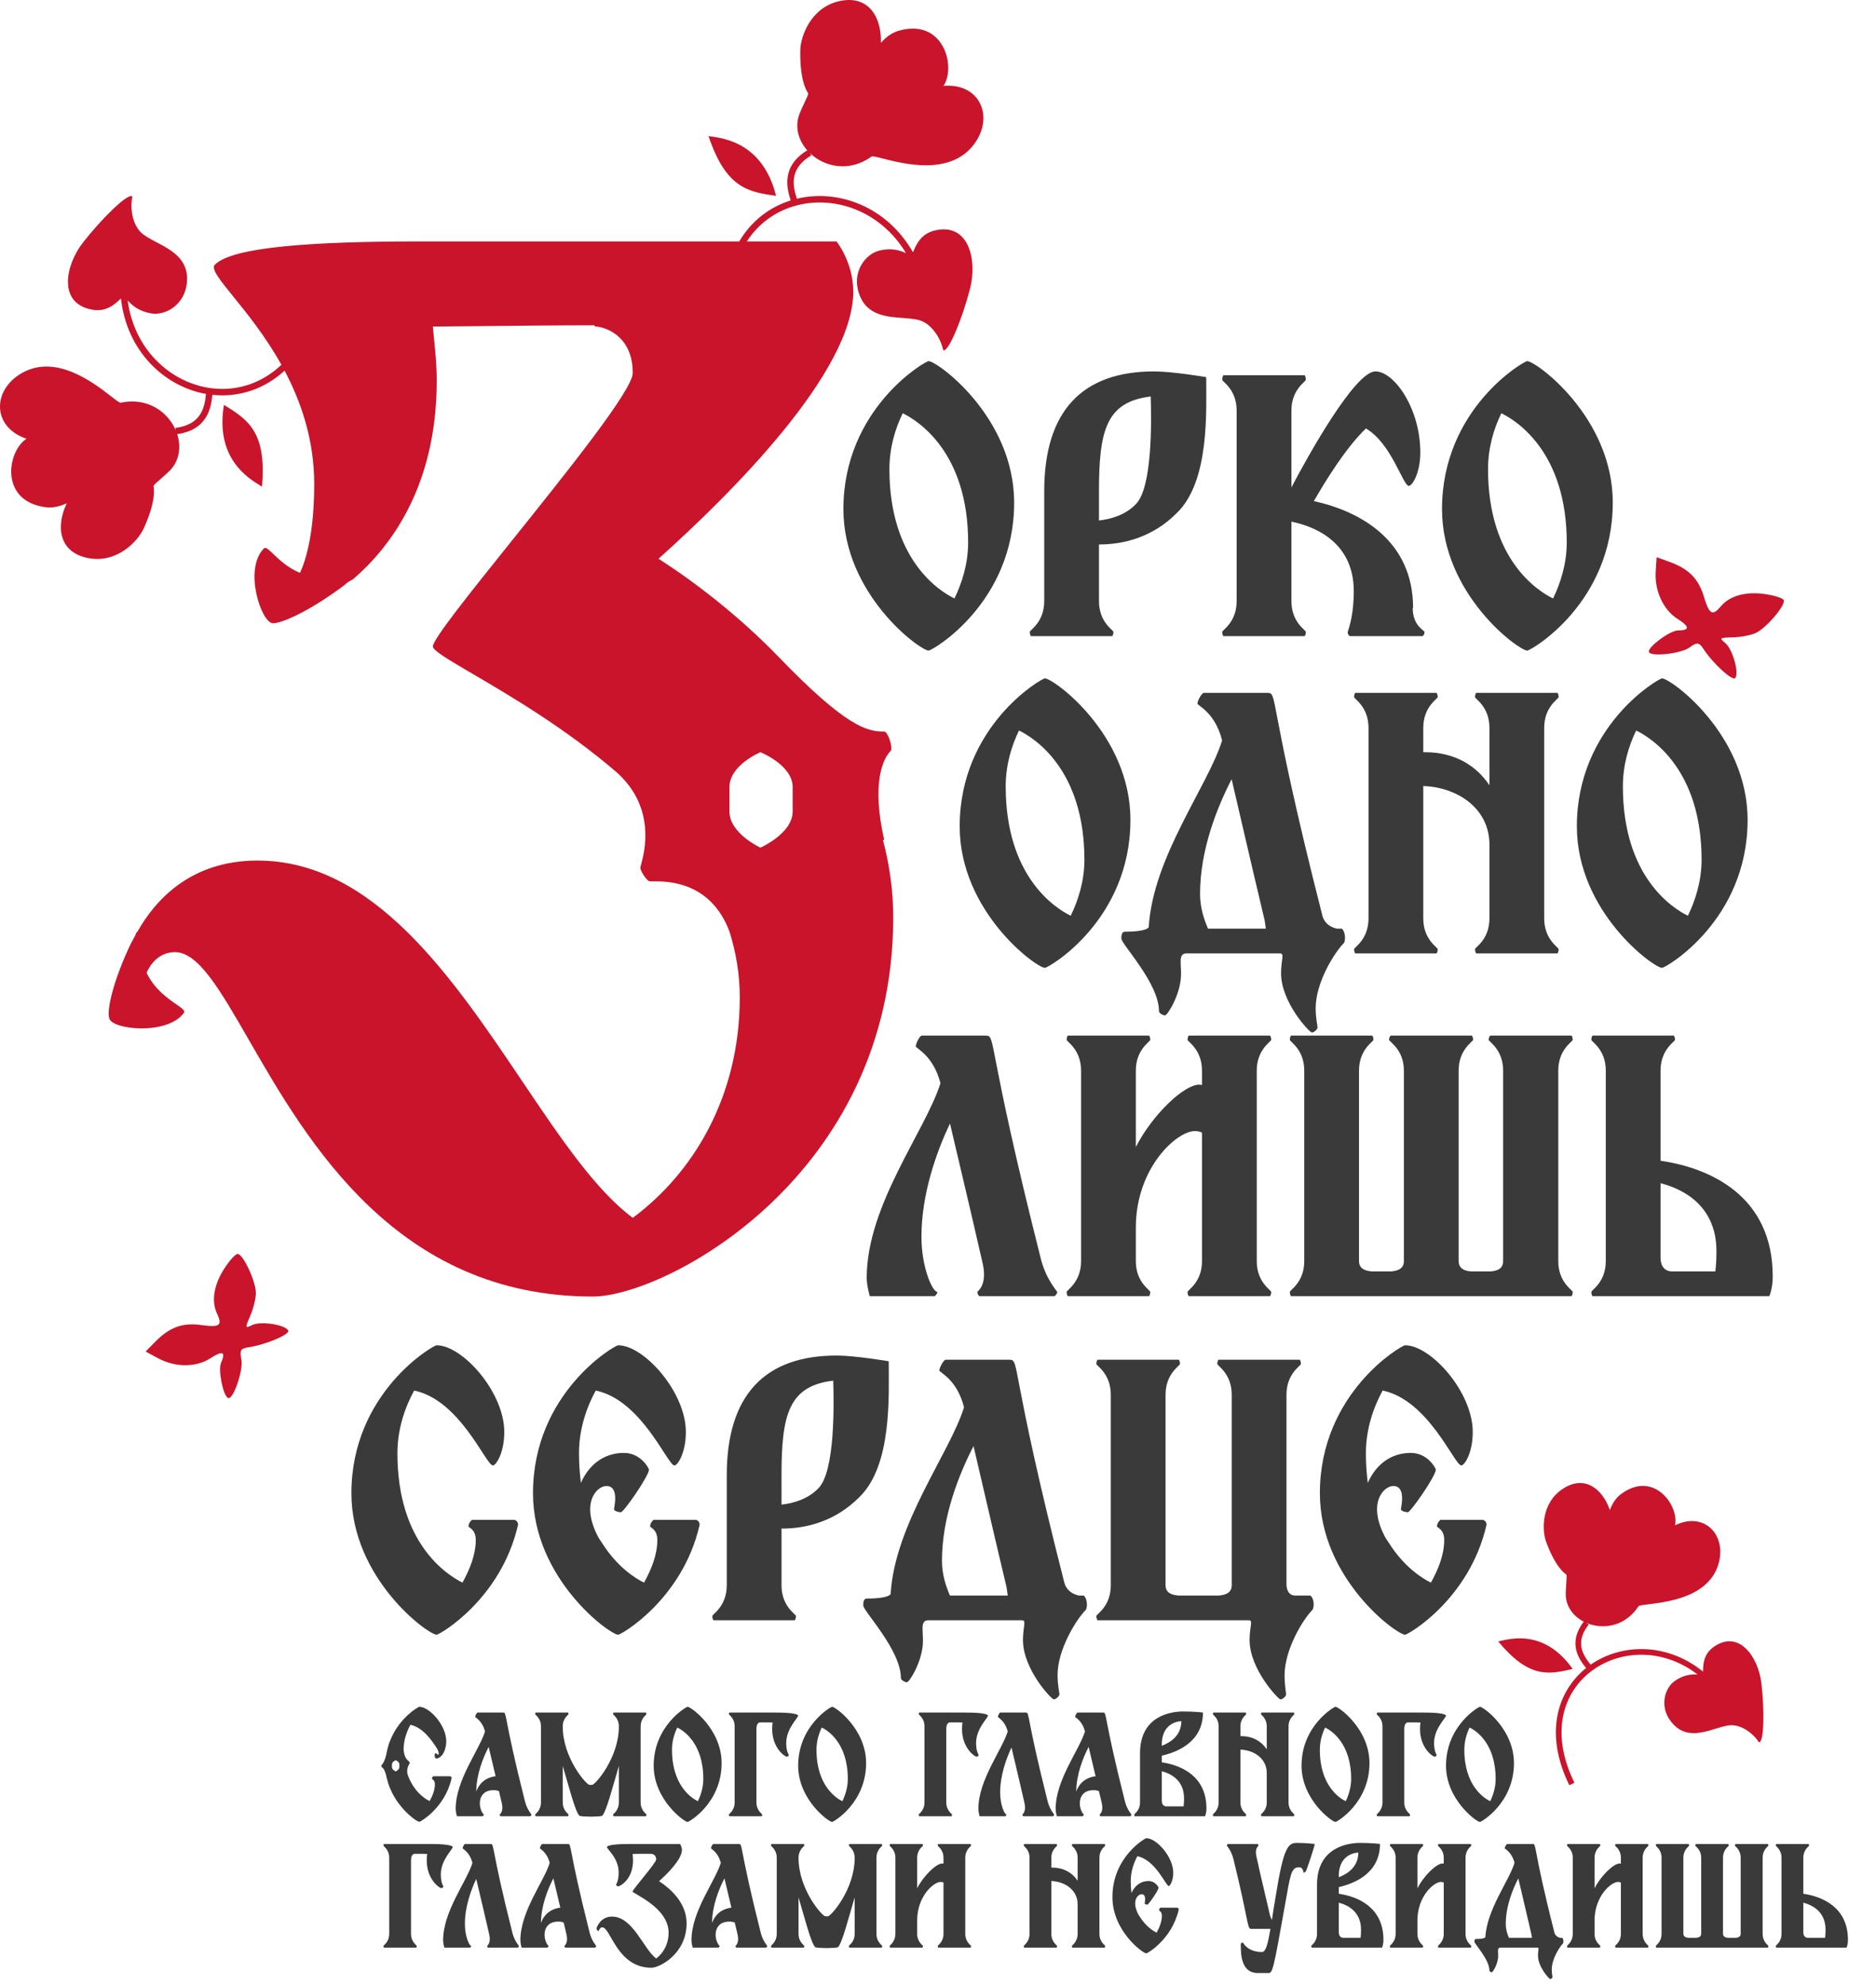 <?xml version="1.0" encoding="UTF-8"?> <svg xmlns="http://www.w3.org/2000/svg" width="257" height="272" viewBox="0 0 257 272" fill="none"><g clip-path="url(#clip0_2182_370)"><path fill-rule="evenodd" clip-rule="evenodd" d="M214.075 203.927C217.076 201.936 219.519 203.922 220.524 206.775C220.532 207.053 220.811 205.585 222.031 204.664C226.546 201.257 230.068 206.255 229.462 208.914C233.4 206.979 236.543 210.139 235.445 214.122C233.814 220.041 224.807 219.475 224.459 220.005C221.325 224.797 214.526 222.67 214.497 218.374C214.49 217.387 214.712 215.767 214.571 215.663C213.123 214.602 212.171 212.145 211.807 211.163C211.255 209.671 211.073 205.917 214.074 203.927L214.075 203.927Z" fill="#C9142B"></path><path fill-rule="evenodd" clip-rule="evenodd" d="M205.245 224.821C206.915 224.426 211.561 223.109 215.443 228.583C212.105 229.372 209.465 229.887 205.245 224.821Z" fill="#C9142B"></path><path fill-rule="evenodd" clip-rule="evenodd" d="M229.479 230.199C230.922 229.21 232.232 229.244 233.297 229.448C233.3 228.107 233.267 226.591 234.822 225.525C238.281 223.156 240.871 227.014 241.293 230.491C241.722 234.028 241.688 238.759 240.957 238.619C240.268 237.522 238.724 236.297 237.236 236.292C234.996 236.283 231.234 239.191 228.719 235.521C227.403 233.6 228.036 231.188 229.479 230.199Z" fill="#C9142B"></path><path d="M215.334 244.338C208.293 229.993 223.5 221.164 233.297 229.447" stroke="#C9142B" stroke-width="0.775" stroke-miterlimit="22.926"></path><path d="M217.848 228.519C216.596 227.083 215.16 225.027 217.336 222.259" stroke="#C9142B" stroke-width="0.775" stroke-miterlimit="22.926"></path></g><path d="M70.384 208.163C70.749 208.163 71.009 208.528 70.957 208.893C68.613 219.051 60.226 223.896 59.809 223.896C58.663 223.896 48.14 216.238 48.14 204.517C48.14 190.764 59.34 184.253 59.809 184.253C63.352 184.253 69.082 190.66 69.082 196.13C69.082 199.047 67.936 200.714 67.519 200.714C66.581 200.714 63.039 191.754 56.736 190.452C55.485 192.744 54.444 195.713 54.444 199.047C54.444 211.341 61.164 215.665 63.352 216.759C64.341 214.988 65.175 212.956 65.175 210.924C65.175 209.414 64.185 209.257 64.185 209.049C64.185 208.528 64.654 208.163 64.654 208.163H70.384ZM95.261 208.163C95.625 208.163 95.886 208.528 95.834 208.893C93.49 219.051 85.103 223.896 84.686 223.896C83.54 223.896 73.017 216.238 73.017 204.517C73.017 190.764 84.217 184.253 84.686 184.253C88.228 184.253 93.958 190.66 93.958 196.13C93.958 199.047 92.812 200.714 92.396 200.714C91.458 200.714 87.916 191.754 81.612 190.452C80.362 192.744 79.32 195.713 79.32 199.047C79.32 200.506 79.424 201.86 79.581 203.11C80.57 200.818 82.55 198.995 85.467 198.995C87.811 198.995 88.905 201.131 88.905 201.287C88.905 202.121 85.467 207.122 85.05 207.122C84.79 207.122 84.113 206.965 84.113 206.705C84.113 206.496 84.894 203.527 83.071 203.527C81.769 203.527 79.424 205.871 82.029 210.664C82.081 210.716 82.133 210.768 82.133 210.82C82.29 211.029 82.394 211.237 82.55 211.445C84.582 214.623 87.03 216.186 88.228 216.759C89.218 214.988 90.051 212.956 90.051 210.924C90.051 209.414 89.062 209.257 89.062 209.049C89.062 208.528 89.531 208.163 89.531 208.163H95.261ZM117.793 204.986C114.407 208.424 110.396 209.362 107.062 209.362V217.124C107.062 220.041 109.041 221.083 109.041 221.343C109.041 221.708 108.885 221.916 108.885 221.916H97.737C97.737 221.916 97.581 221.708 97.581 221.343C97.581 221.083 99.561 220.041 99.561 217.124V202.069C99.561 191.077 104.77 185.659 114.615 185.659C117.116 185.659 121.752 186.441 121.752 186.441C121.752 191.129 122.221 200.61 117.793 204.986ZM107.062 202.069V206.08C108.885 205.871 110.761 205.246 112.115 203.84C114.407 201.548 114.251 192.223 114.147 189.097C108.052 189.827 107.062 193.734 107.062 202.069ZM147.849 218.53H148.474C149.047 219.103 148.943 220.301 148.735 220.51C147.485 221.76 144.88 225.875 144.88 229.418C144.88 230.824 145.14 231.866 145.14 232.074C145.14 232.283 144.672 232.752 144.359 232.752C144.047 232.752 140.14 228.636 140.14 224.625C140.14 222.75 140.66 221.916 139.983 221.916H127.22C126.074 221.916 126.439 223.062 126.439 224.729C126.439 227.49 124.564 230.407 124.251 230.407C123.939 230.407 123.418 230.095 123.418 229.834C123.418 225.979 118.26 220.666 118.26 219.884C118.26 219.624 118.26 218.947 118.729 218.947C121.855 218.947 122.011 218.322 122.011 218.322C122.584 208.684 130.138 198.995 132.065 192.744C131.075 188.837 128.679 188.003 128.679 187.691C128.679 187.378 129.252 186.232 129.565 186.232H138.264C139.775 186.232 138.212 186.961 145.818 216.811C146.234 218.27 147.745 218.53 147.849 218.53ZM130.138 218.53H138.056C138.004 218.217 137.952 217.853 137.9 217.436C136.389 211.081 136.389 211.029 133.367 198.057C131.388 201.912 129.044 207.695 129.044 213.79C129.044 215.613 129.565 217.228 130.138 218.53ZM179.521 218.53C180.146 219.103 179.99 220.301 179.782 220.51C178.531 221.76 175.979 225.875 175.979 229.47C175.979 230.824 176.187 231.866 176.187 232.074C176.187 232.335 175.718 232.752 175.406 232.752C175.145 232.752 171.186 228.636 171.186 224.625C171.186 222.75 171.707 221.916 171.082 221.916H150.349C150.349 221.916 150.193 221.708 150.193 221.343C150.193 221.083 152.172 220.041 152.172 217.124V191.025C152.172 188.108 150.193 187.066 150.193 186.805C150.193 186.441 150.349 186.232 150.349 186.232H161.497C161.497 186.232 161.653 186.441 161.653 186.805C161.653 187.066 159.674 188.108 159.674 191.025V217.124C159.674 218.374 160.924 218.478 161.445 218.53H166.967C167.488 218.478 168.738 218.374 168.738 217.124V191.025C168.738 188.108 166.758 187.066 166.758 186.805C166.758 186.441 166.915 186.232 166.915 186.232H178.063C178.063 186.232 178.219 186.441 178.219 186.805C178.219 187.066 176.239 188.108 176.239 191.025V216.967C176.239 217.749 176.552 218.53 177.438 218.53H179.521ZM203.059 208.163C203.424 208.163 203.684 208.528 203.632 208.893C201.288 219.051 192.901 223.896 192.484 223.896C191.338 223.896 180.815 216.238 180.815 204.517C180.815 190.764 192.016 184.253 192.484 184.253C196.027 184.253 201.757 190.66 201.757 196.13C201.757 199.047 200.611 200.714 200.194 200.714C199.256 200.714 195.714 191.754 189.411 190.452C188.161 192.744 187.119 195.713 187.119 199.047C187.119 200.506 187.223 201.86 187.379 203.11C188.369 200.818 190.349 198.995 193.266 198.995C195.61 198.995 196.704 201.131 196.704 201.287C196.704 202.121 193.266 207.122 192.849 207.122C192.589 207.122 191.911 206.965 191.911 206.705C191.911 206.496 192.693 203.527 190.869 203.527C189.567 203.527 187.223 205.871 189.828 210.664C189.88 210.716 189.932 210.768 189.932 210.82C190.088 211.029 190.192 211.237 190.349 211.445C192.38 214.623 194.829 216.186 196.027 216.759C197.016 214.988 197.85 212.956 197.85 210.924C197.85 209.414 196.86 209.257 196.86 209.049C196.86 208.528 197.329 208.163 197.329 208.163H203.059Z" fill="#3A3A3A"></path><path d="M143.14 92.916C144.338 92.916 154.861 100.574 154.861 112.295C154.861 126.048 143.66 132.559 143.14 132.559C141.993 132.559 131.471 124.902 131.471 113.181C131.471 99.428 142.671 92.916 143.14 92.916ZM146.682 125.423C147.724 123.287 148.557 120.63 148.557 117.765C148.557 105.419 141.733 101.095 139.597 100.053C138.555 102.189 137.774 104.794 137.774 107.711C137.774 120.057 144.546 124.381 146.682 125.423ZM183.207 127.194H183.832C184.405 127.767 184.301 128.965 184.093 129.173C182.842 130.424 180.238 134.539 180.238 138.081C180.238 139.488 180.498 140.53 180.498 140.738C180.498 140.946 180.029 141.415 179.717 141.415C179.404 141.415 175.497 137.3 175.497 133.289C175.497 131.413 176.018 130.58 175.341 130.58H162.578C161.432 130.58 161.797 131.726 161.797 133.393C161.797 136.154 159.921 139.071 159.609 139.071C159.296 139.071 158.775 138.759 158.775 138.498C158.775 134.643 153.618 129.33 153.618 128.548C153.618 128.288 153.618 127.611 154.087 127.611C157.212 127.611 157.369 126.985 157.369 126.985C157.942 117.348 165.495 107.659 167.423 101.408C166.433 97.501 164.037 96.667 164.037 96.355C164.037 96.042 164.61 94.896 164.922 94.896H173.622C175.133 94.896 173.57 95.625 181.175 125.475C181.592 126.933 183.103 127.194 183.207 127.194ZM165.495 127.194H173.413C173.361 126.881 173.309 126.517 173.257 126.1C171.746 119.745 171.746 119.692 168.725 106.721C166.746 110.576 164.401 116.358 164.401 122.453C164.401 124.277 164.922 125.892 165.495 127.194ZM211.545 125.787C211.545 128.705 213.524 129.746 213.524 130.007C213.524 130.372 213.368 130.58 213.368 130.58H202.22C202.22 130.58 202.064 130.372 202.064 130.007C202.064 129.746 204.044 128.705 204.044 125.787V115.681C204.044 110.732 199.668 107.815 194.979 107.659V125.787C194.979 128.705 196.959 129.746 196.959 130.007C196.959 130.372 196.803 130.58 196.803 130.58H185.655C185.655 130.58 185.498 130.372 185.498 130.007C185.498 129.746 187.478 128.705 187.478 125.787V99.689C187.478 96.771 185.498 95.73 185.498 95.469C185.498 95.104 185.655 94.896 185.655 94.896H196.803C196.803 94.896 196.959 95.104 196.959 95.469C196.959 95.73 194.979 96.771 194.979 99.689V103.023C195.083 103.023 195.136 103.023 195.188 103.023C199.355 103.023 202.272 104.898 204.044 107.555V99.689C204.044 96.771 202.064 95.73 202.064 95.469C202.064 95.104 202.22 94.896 202.22 94.896H213.368C213.368 94.896 213.524 95.104 213.524 95.469C213.524 95.73 211.545 96.771 211.545 99.689V125.787ZM227.689 92.916C228.888 92.916 239.41 100.574 239.41 112.295C239.41 126.048 228.21 132.559 227.689 132.559C226.543 132.559 216.021 124.902 216.021 113.181C216.021 99.428 227.221 92.916 227.689 92.916ZM231.232 125.423C232.274 123.287 233.107 120.63 233.107 117.765C233.107 105.419 226.283 101.095 224.147 100.053C223.105 102.189 222.324 104.794 222.324 107.711C222.324 120.057 229.096 124.381 231.232 125.423Z" fill="#3A3A3A"></path><path d="M127.21 49.463C128.408 49.463 138.931 57.12 138.931 68.841C138.931 82.594 127.731 89.106 127.21 89.106C126.064 89.106 115.541 81.448 115.541 69.727C115.541 55.974 126.741 49.463 127.21 49.463ZM130.753 81.969C131.795 79.833 132.628 77.176 132.628 74.311C132.628 61.965 125.804 57.641 123.668 56.599C122.626 58.735 121.845 61.34 121.845 64.257C121.845 76.603 128.617 80.927 130.753 81.969ZM161.284 70.196C157.898 73.634 153.887 74.572 150.553 74.572V82.334C150.553 85.251 152.533 86.293 152.533 86.553C152.533 86.918 152.376 87.126 152.376 87.126H141.228C141.228 87.126 141.072 86.918 141.072 86.553C141.072 86.293 143.052 85.251 143.052 82.334V67.279C143.052 56.287 148.261 50.869 158.107 50.869C160.607 50.869 165.243 51.651 165.243 51.651C165.243 56.339 165.712 65.82 161.284 70.196ZM150.553 67.279V71.29C152.376 71.082 154.252 70.456 155.606 69.05C157.898 66.758 157.742 57.433 157.638 54.307C151.543 55.037 150.553 58.944 150.553 67.279ZM193.585 83.271H193.532C193.532 85.72 195.147 86.345 195.147 86.553C195.147 86.97 194.887 87.126 194.887 87.126H184.937C184.937 87.126 184.624 87.022 184.624 86.553C184.937 85.668 185.458 83.844 185.458 80.979C185.458 73.999 179.728 72.019 176.915 71.446V82.334C176.915 85.251 178.894 86.293 178.894 86.553C178.894 86.918 178.738 87.126 178.738 87.126H167.59C167.59 87.126 167.434 86.918 167.434 86.553C167.434 86.293 169.413 85.251 169.413 82.334V56.235C169.413 53.318 167.434 52.276 167.434 52.015C167.434 51.651 167.59 51.39 167.59 51.39H178.738C178.738 51.39 178.894 51.651 178.894 52.015C178.894 52.276 176.915 53.318 176.915 56.235V66.758C179.155 62.486 185.614 50.869 188.427 50.869C190.98 50.869 194.574 55.922 194.574 61.965C194.574 64.882 193.428 66.549 193.011 66.549C192.178 66.549 190.667 60.767 187.125 58.683C184.312 61.392 181.551 65.924 179.988 68.633C186.448 70.04 193.585 74.103 193.585 83.271ZM209.217 49.463C210.415 49.463 220.938 57.12 220.938 68.841C220.938 82.594 209.738 89.106 209.217 89.106C208.071 89.106 197.548 81.448 197.548 69.727C197.548 55.974 208.748 49.463 209.217 49.463ZM212.759 81.969C213.801 79.833 214.634 77.176 214.634 74.311C214.634 61.965 207.81 57.641 205.674 56.599C204.632 58.735 203.851 61.34 203.851 64.257C203.851 76.603 210.623 80.927 212.759 81.969Z" fill="#3A3A3A"></path><path d="M142.592 172.419C143.321 175.284 144.832 176.847 144.832 176.951C144.832 177.264 144.467 177.524 144.467 177.524H134.153C134.153 177.524 133.892 177.316 133.892 176.951C133.892 176.847 135.299 176.066 134.621 173.044C133.163 166.741 133.163 166.637 130.141 153.874C128.318 157.729 126.234 163.459 126.234 169.398C126.234 173.617 127.745 176.951 128.422 176.951C128.422 177.212 128.058 177.524 128.058 177.524H119.15C119.15 177.524 118.733 176.066 118.733 175.024C118.733 165.022 126.807 154.864 128.839 148.352C127.797 144.445 125.453 143.612 125.453 143.299C125.453 142.987 125.974 141.84 126.287 141.84H135.038C136.497 141.84 135.038 142.518 142.592 172.419ZM172.167 172.732C172.167 175.649 174.147 176.691 174.147 176.951C174.147 177.316 173.991 177.524 173.991 177.524H162.843C162.843 177.524 162.686 177.316 162.686 176.951C162.686 176.691 164.666 175.649 164.666 172.732V155.124C164.353 154.968 164.041 154.916 163.676 154.916C161.228 154.916 155.602 159.917 155.602 168.148V172.732C155.602 175.649 157.581 176.691 157.581 176.951C157.581 177.316 157.425 177.524 157.425 177.524H146.277C146.277 177.524 146.121 177.316 146.121 176.951C146.121 176.691 148.1 175.649 148.1 172.732V146.633C148.1 143.716 146.121 142.674 146.121 142.413C146.121 142.049 146.277 141.84 146.277 141.84H157.425C157.425 141.84 157.581 142.049 157.581 142.413C157.581 142.674 155.602 143.716 155.602 146.633V157.104C157.894 152.624 162.217 148.561 164.249 148.561C164.405 148.561 164.51 148.561 164.666 148.613V146.633C164.666 143.716 162.686 142.674 162.686 142.413C162.686 142.049 162.843 141.84 162.843 141.84H173.991C173.991 141.84 174.147 142.049 174.147 142.413C174.147 142.674 172.167 143.716 172.167 146.633V172.732ZM213.473 172.732C213.473 175.649 215.452 176.691 215.452 176.951C215.452 177.316 215.296 177.524 215.296 177.524H176.851C176.851 177.524 176.695 177.316 176.695 176.951C176.695 176.691 178.674 175.649 178.674 172.732V146.633C178.674 143.716 176.695 142.674 176.695 142.413C176.695 142.049 176.851 141.84 176.851 141.84H187.999C187.999 141.84 188.155 142.049 188.155 142.413C188.155 142.674 186.176 143.716 186.176 146.633V172.732C186.176 173.982 187.426 174.086 187.947 174.138H190.552C191.073 174.086 192.323 173.982 192.323 172.732V146.633C192.323 143.716 190.291 142.674 190.291 142.413C190.291 142.049 190.5 141.84 190.5 141.84H201.648C201.648 141.84 201.804 142.049 201.804 142.413C201.804 142.674 199.824 143.716 199.824 146.633V172.732C199.824 174.19 201.543 174.138 201.804 174.138H204.2C204.721 174.086 205.919 173.982 205.919 172.732V146.633C205.919 143.716 203.94 142.674 203.94 142.413C203.94 142.049 204.148 141.84 204.148 141.84H215.296C215.296 141.84 215.452 142.049 215.452 142.413C215.452 142.674 213.473 143.716 213.473 146.633V172.732ZM227.484 158.979C234.309 159.969 242.852 163.824 242.852 174.816C242.852 176.535 242.383 177.524 242.383 177.524H218.16C218.16 177.524 218.003 177.316 218.003 176.951C218.003 176.691 219.983 175.649 219.983 172.732V146.633C219.983 143.716 218.003 142.674 218.003 142.413C218.003 142.049 218.16 141.84 218.16 141.84H229.308C229.308 141.84 229.464 142.049 229.464 142.413C229.464 142.674 227.484 143.716 227.484 146.633V158.979ZM234.986 174.138C235.09 173.357 235.142 172.419 235.142 171.377C235.142 165.074 230.506 162.834 227.484 162.053V172.211C227.484 174.138 228.839 174.138 229.099 174.138H234.986Z" fill="#3A3A3A"></path><path fill-rule="evenodd" clip-rule="evenodd" d="M115.014 0.149C119.012 -0.724 120.782 2.384 120.671 5.819C120.642 5.901 120.689 5.851 120.807 5.726C121.119 5.398 121.925 4.547 123.136 4.204C129.32 2.455 130.992 9.197 129.256 11.763C134.223 11.335 136.25 15.974 133.449 19.74C130.227 24.072 123.925 22.471 120.968 21.721C120.105 21.501 119.526 21.354 119.394 21.449C116.351 23.625 112.968 22.88 110.971 20.987L111.146 21.282C109.523 22.241 108.922 23.334 108.774 24.385C108.639 25.337 108.866 26.31 109.17 27.217C114.843 25.855 121.488 28.284 125.075 34.556C125.589 33.286 126.267 31.988 128.096 31.559C132.733 30.474 133.888 35.625 132.904 39.48C131.903 43.403 129.919 48.399 129.203 47.951C128.925 46.505 127.794 44.572 126.22 43.954C125.549 43.69 124.652 43.624 123.685 43.553C121.239 43.373 118.345 43.159 117.519 39.632C116.916 37.057 118.578 34.763 120.513 34.31C122.021 33.957 123.187 34.227 124.123 34.674C120.653 28.916 114.436 26.78 109.205 28.116C106.5 28.807 104.055 30.427 102.378 32.964C102.356 32.998 102.333 33.032 102.311 33.066H114.595C114.595 33.066 116.892 35.892 116.892 39.956C116.892 50.909 100.285 67.515 90.215 76.525C95.162 79.705 101.168 84.299 106.645 89.952C116.008 99.668 118.835 100.198 121.131 100.198C121.661 100.198 122.368 102.495 122.015 102.848C120.955 103.908 119.365 107.265 121.131 115.038H120.955C121.838 118.395 122.368 121.928 122.368 125.638C122.368 161.148 91.098 177.578 81.205 177.578C54.331 177.578 42.134 156.394 34.087 142.419C30.126 135.541 27.171 130.408 23.966 130.408C21.846 130.408 20.609 131.998 20.079 133.235C21.145 135.473 22.983 136.747 24.157 137.56C24.928 138.095 25.413 138.431 25.202 138.711C22.906 141.891 15.133 141.008 14.956 139.418C14.602 138.181 15.662 133.941 17.959 129.171C18.013 129.064 18.082 128.941 18.158 128.807C18.334 128.497 18.543 128.128 18.666 127.758L18.842 127.581C21.139 123.518 25.909 117.865 35.272 117.865C51.191 117.865 61.987 133.9 71.558 148.117C76.752 155.831 81.586 163.01 86.682 166.801C94.808 160.794 101.345 150.371 101.345 136.591C101.345 133.411 100.815 130.408 99.932 127.581C97.32 120.669 91.37 120.702 89.513 120.712C89.234 120.714 89.048 120.715 88.978 120.691C88.625 120.691 87.565 119.101 87.742 118.748C87.757 118.674 87.788 118.558 87.829 118.406C88.276 116.746 89.902 110.706 84.562 105.852C77.54 99.787 69.814 95.261 64.778 92.311C61.451 90.362 59.299 89.101 59.299 88.538C59.299 87.553 64.342 81.263 70.1 74.083C77.759 64.532 86.682 53.405 86.682 51.086C86.682 45.785 82.618 44.725 81.558 44.725L81.382 44.549C77.081 44.549 69.645 44.625 64.558 44.678C61.913 44.705 59.903 44.725 59.299 44.725C59.346 45.289 59.405 45.878 59.467 46.492C59.638 48.186 59.829 50.071 59.829 52.145C59.829 66.809 53.292 75.112 48.346 79.352C47.992 79.528 47.639 79.705 47.285 80.058C42.869 83.415 38.806 85.359 37.392 85.359C35.802 85.359 33.329 77.939 36.156 75.112C36.391 74.877 36.799 75.267 37.444 75.882C38.252 76.654 39.431 77.78 41.102 78.469C41.986 76.525 43.045 72.815 43.045 66.279C43.045 60.266 41.265 55.072 38.986 50.766C38.42 51.283 37.83 51.739 37.221 52.135C34.688 53.779 31.843 54.371 29.092 54.075C29.003 55.064 28.801 56.192 28.201 57.167C27.501 58.306 26.295 59.181 24.272 59.46C24.835 61.2 24.59 63.096 23.271 64.443C22.943 64.779 22.494 65.171 22.085 65.529C21.516 66.026 21.024 66.457 21.042 66.571C21.36 68.585 20.161 71.328 19.669 72.412C18.921 74.056 16.063 77.229 12.05 76.432L12.049 76.432C8.036 75.635 7.655 72.079 9.128 68.974C9.188 68.91 9.125 68.937 8.966 69.004C8.549 69.181 7.47 69.639 6.223 69.469C-0.144 68.604 1.015 61.755 3.633 60.095C-1.092 58.504 -1.098 53.441 2.975 51.107C7.659 48.423 12.797 52.408 15.208 54.277L15.208 54.277L15.208 54.277C15.912 54.823 16.383 55.189 16.543 55.155C20.2 54.376 23.004 56.409 24.079 58.941L24.037 58.602C25.908 58.371 26.895 57.61 27.451 56.706C27.955 55.886 28.135 54.904 28.218 53.951C22.474 52.933 17.352 48.053 16.569 40.87C15.591 41.829 14.451 42.749 12.603 42.41C7.918 41.553 8.917 36.369 11.359 33.228C13.844 30.032 17.658 26.244 18.135 26.942C17.813 28.378 18.078 30.602 19.273 31.797C19.783 32.307 20.579 32.725 21.437 33.177C23.608 34.319 26.176 35.671 25.524 39.234C25.048 41.836 22.608 43.276 20.653 42.918C19.13 42.639 18.169 41.925 17.489 41.143C18.371 47.807 23.217 52.249 28.546 53.113C31.302 53.56 34.19 53.052 36.741 51.396C37.366 50.99 37.972 50.515 38.552 49.966C36.372 46.055 33.829 42.919 31.961 40.617C30.073 38.289 28.875 36.812 29.442 36.246C31.916 33.772 43.222 33.066 57.709 33.066H101.277C101.395 32.865 101.517 32.669 101.643 32.478C103.308 29.959 105.68 28.279 108.32 27.452C108.007 26.509 107.741 25.395 107.901 24.262C108.089 22.938 108.845 21.654 110.588 20.59C109.376 19.219 108.844 17.384 109.515 15.622C109.682 15.183 109.937 14.645 110.169 14.153L110.169 14.153L110.169 14.153C110.492 13.469 110.771 12.879 110.709 12.781C109.613 11.062 109.616 8.068 109.635 6.878C109.664 5.071 111.016 1.021 115.014 0.149L115.014 0.149ZM97.064 18.64C97.123 18.649 97.185 18.657 97.249 18.666C99.323 18.947 104.514 19.651 106.315 26.822C102.455 26.283 99.448 25.742 97.064 18.64ZM35.731 66.553L35.732 66.553L35.839 66.618L35.891 66.65C36.543 59.188 34.002 57.49 30.678 55.455C29.465 62.748 33.943 65.467 35.731 66.553ZM108.588 107.795V111.152C108.588 114.155 104.172 116.098 104.172 116.098C104.172 116.098 99.932 114.155 99.932 111.152V107.795C99.932 104.792 104.172 103.025 104.172 103.025C104.172 103.025 108.588 104.792 108.588 107.795Z" fill="#C9142B"></path><path d="M61.632 243.281C61.798 243.281 61.902 243.426 61.86 243.571C60.948 247.613 57.611 249.52 57.446 249.52C57.031 249.52 53.819 247.219 52.99 243.551H52.969C52.969 243.53 52.969 243.53 52.969 243.509C52.969 243.489 52.969 243.489 52.969 243.468C52.824 242.722 52.596 242.204 52.327 242.058C52.264 242.017 52.223 241.81 52.264 241.768C52.741 241.312 52.948 240.152 52.948 240.152C53.715 235.82 57.28 233.768 57.446 233.768C58.834 233.768 61.135 236.297 61.135 238.494C61.135 238.68 61.114 238.846 61.093 239.012C61.093 239.095 61.073 239.178 61.052 239.24C61.052 239.281 61.052 239.302 61.031 239.323C60.803 240.483 60.099 240.856 59.767 240.856C59.58 240.856 59.435 240.338 59.643 240.131C59.705 240.048 59.87 240.276 60.057 240.359C60.14 240.193 60.099 239.862 59.87 239.489C59.166 238.39 57.943 236.587 56.223 236.235C55.725 237.147 55.29 238.328 55.29 239.634C55.29 239.696 55.311 239.737 55.311 239.799C55.394 240.836 55.974 241.209 56.057 241.271C56.099 241.312 56.14 241.52 56.099 241.561C56.078 241.603 55.601 242.245 55.85 243.074C56.679 245.395 58.212 246.369 58.855 246.68C59.249 245.976 59.58 245.167 59.58 244.359C59.58 243.779 59.166 243.696 59.166 243.613C59.166 243.426 59.352 243.281 59.352 243.281H61.632ZM54.71 242.038V241.644C54.71 241.292 54.212 241.084 54.212 241.084C54.212 241.084 53.694 241.292 53.694 241.644V242.038C53.694 242.39 54.212 242.618 54.212 242.618C54.212 242.618 54.71 242.39 54.71 242.038ZM71.916 246.722C72.206 247.862 72.807 248.483 72.807 248.525C72.807 248.649 72.662 248.753 72.662 248.753H68.558C68.558 248.753 68.455 248.67 68.455 248.525C68.455 248.483 69.014 248.172 68.745 246.97C68.579 246.286 68.475 245.789 68.351 245.312C68.144 245.229 67.895 245.188 67.626 245.188C65.242 245.188 65.512 247.779 66.278 248.525C66.278 248.649 66.133 248.753 66.133 248.753H62.589C62.589 248.753 62.424 248.172 62.424 247.758C62.424 243.779 65.636 239.737 66.444 237.147C66.03 235.592 65.097 235.261 65.097 235.136C65.097 235.012 65.305 234.556 65.429 234.556H68.911C69.491 234.556 68.911 234.825 71.916 246.722ZM65.242 245.375C65.595 244.38 66.403 243.468 67.895 243.281C67.688 242.39 67.398 241.188 66.942 239.261C66.175 240.753 65.263 243.012 65.242 245.375ZM87.765 246.846C87.765 248.007 88.553 248.421 88.553 248.525C88.553 248.67 88.491 248.753 88.491 248.753H84.055C84.055 248.753 83.993 248.67 83.993 248.525C83.993 248.421 84.781 248.007 84.781 246.846V241.872C83.952 244.649 83.081 248.11 82.501 248.691C82.418 248.773 81.423 248.815 80.947 248.815C80.947 248.815 80.947 248.815 80.926 248.815C80.926 248.815 80.926 248.815 80.905 248.815C80.449 248.815 79.454 248.773 79.372 248.691C78.791 248.11 77.921 244.649 77.092 241.872V246.846C77.092 248.007 77.879 248.421 77.879 248.525C77.879 248.67 77.817 248.753 77.817 248.753H73.382C73.382 248.753 73.32 248.67 73.32 248.525C73.32 248.421 74.107 248.007 74.107 246.846V236.463C74.107 235.302 73.32 234.888 73.32 234.784C73.32 234.639 73.382 234.556 73.382 234.556H77.817C77.817 234.556 77.879 234.639 77.879 234.784C77.879 234.888 77.092 235.302 77.092 236.463C77.092 240.794 80.346 244.463 80.76 244.463H81.112C81.527 244.463 84.781 240.794 84.781 236.463C84.781 235.302 83.993 234.888 83.993 234.784C83.993 234.639 84.055 234.556 84.055 234.556H88.491C88.491 234.556 88.553 234.639 88.553 234.784C88.553 234.888 87.765 235.302 87.765 236.463V246.846ZM94.194 233.768C94.671 233.768 98.857 236.815 98.857 241.478C98.857 246.95 94.401 249.54 94.194 249.54C93.738 249.54 89.551 246.494 89.551 241.83C89.551 236.359 94.007 233.768 94.194 233.768ZM95.603 246.701C96.018 245.851 96.349 244.794 96.349 243.654C96.349 238.742 93.634 237.022 92.785 236.608C92.37 237.457 92.059 238.494 92.059 239.654C92.059 244.566 94.754 246.286 95.603 246.701ZM109.325 234.929C109.533 235.136 107.709 236.628 107.709 238.722C107.709 239.924 108.061 240.318 108.061 240.38C108.061 240.442 107.957 240.608 107.771 240.608C107.564 240.608 105.781 239.468 105.781 236.794C105.781 236.463 105.802 236.172 105.843 235.924C105.615 235.924 105.388 235.903 105.139 235.903H104.165C104.165 235.903 103.626 235.841 103.626 236.794V246.846C103.626 248.007 104.413 248.421 104.413 248.525C104.413 248.67 104.351 248.753 104.351 248.753H99.916C99.916 248.753 99.854 248.67 99.854 248.525C99.854 248.421 100.641 248.007 100.641 246.846V236.463C100.641 235.302 99.854 234.888 99.854 234.784C99.854 234.639 99.916 234.556 99.916 234.556H106.009C107.709 234.556 109.035 234.639 109.325 234.929ZM113.988 233.768C114.465 233.768 118.651 236.815 118.651 241.478C118.651 246.95 114.195 249.54 113.988 249.54C113.532 249.54 109.346 246.494 109.346 241.83C109.346 236.359 113.802 233.768 113.988 233.768ZM115.398 246.701C115.812 245.851 116.144 244.794 116.144 243.654C116.144 238.742 113.429 237.022 112.579 236.608C112.164 237.457 111.853 238.494 111.853 239.654C111.853 244.566 114.548 246.286 115.398 246.701ZM135.333 234.929C135.54 235.136 133.717 236.628 133.717 238.722C133.717 239.924 134.069 240.318 134.069 240.38C134.069 240.442 133.965 240.608 133.779 240.608C133.571 240.608 131.789 239.468 131.789 236.794C131.789 236.463 131.81 236.172 131.851 235.924C131.623 235.924 131.395 235.903 131.147 235.903H130.173C130.173 235.903 129.634 235.841 129.634 236.794V246.846C129.634 248.007 130.421 248.421 130.421 248.525C130.421 248.67 130.359 248.753 130.359 248.753H125.924C125.924 248.753 125.862 248.67 125.862 248.525C125.862 248.421 126.649 248.007 126.649 246.846V236.463C126.649 235.302 125.862 234.888 125.862 234.784C125.862 234.639 125.924 234.556 125.924 234.556H132.017C133.717 234.556 135.043 234.639 135.333 234.929ZM143.523 246.722C143.814 247.862 144.415 248.483 144.415 248.525C144.415 248.649 144.269 248.753 144.269 248.753H140.166C140.166 248.753 140.062 248.67 140.062 248.525C140.062 248.483 140.622 248.172 140.352 246.97C139.772 244.463 139.772 244.421 138.57 239.343C137.845 240.877 137.016 243.157 137.016 245.52C137.016 247.198 137.617 248.525 137.886 248.525C137.886 248.628 137.741 248.753 137.741 248.753H134.197C134.197 248.753 134.031 248.172 134.031 247.758C134.031 243.779 137.244 239.737 138.052 237.147C137.637 235.592 136.705 235.261 136.705 235.136C136.705 235.012 136.912 234.556 137.036 234.556H140.518C141.098 234.556 140.518 234.825 143.523 246.722ZM154.109 246.722C154.399 247.862 155 248.483 155 248.525C155 248.649 154.855 248.753 154.855 248.753H150.751C150.751 248.753 150.648 248.67 150.648 248.525C150.648 248.483 151.207 248.172 150.938 246.97C150.772 246.286 150.668 245.789 150.544 245.312C150.337 245.229 150.088 245.188 149.819 245.188C147.435 245.188 147.705 247.779 148.471 248.525C148.471 248.649 148.326 248.753 148.326 248.753H144.782C144.782 248.753 144.616 248.172 144.616 247.758C144.616 243.779 147.829 239.737 148.637 237.147C148.223 235.592 147.29 235.261 147.29 235.136C147.29 235.012 147.497 234.556 147.622 234.556H151.103C151.684 234.556 151.103 234.825 154.109 246.722ZM147.435 245.375C147.787 244.38 148.596 243.468 150.088 243.281C149.881 242.39 149.591 241.188 149.135 239.261C148.368 240.753 147.456 243.012 147.435 245.375ZM159.16 240.463V241.375C161.875 241.768 165.274 243.302 165.274 247.675C165.274 248.359 165.088 248.753 165.088 248.753H155.45C155.45 248.753 155.388 248.67 155.388 248.525C155.388 248.421 156.176 248.007 156.176 246.846V240.131C156.176 235.012 160.404 234.411 162.062 234.411C163.741 234.411 164.798 234.556 164.798 234.556C164.798 238.597 161.254 239.986 159.16 240.463ZM159.16 238.929V239.115C160.383 238.639 161.834 237.685 161.834 235.737C161.834 235.737 159.16 235.737 159.16 238.929ZM162.145 247.406C162.186 247.095 162.207 246.722 162.207 246.307C162.207 243.799 160.362 242.908 159.16 242.597V246.639C159.16 247.406 159.699 247.406 159.803 247.406H162.145ZM176.521 246.846C176.521 248.007 177.309 248.421 177.309 248.525C177.309 248.67 177.247 248.753 177.247 248.753H172.811C172.811 248.753 172.749 248.67 172.749 248.525C172.749 248.421 173.537 248.007 173.537 246.846V242.825C173.537 240.856 171.796 239.696 169.931 239.634V246.846C169.931 248.007 170.718 248.421 170.718 248.525C170.718 248.67 170.656 248.753 170.656 248.753H166.221C166.221 248.753 166.159 248.67 166.159 248.525C166.159 248.421 166.946 248.007 166.946 246.846V236.463C166.946 235.302 166.159 234.888 166.159 234.784C166.159 234.639 166.221 234.556 166.221 234.556H170.656C170.656 234.556 170.718 234.639 170.718 234.784C170.718 234.888 169.931 235.302 169.931 236.463V237.789C169.972 237.789 169.993 237.789 170.014 237.789C171.672 237.789 172.832 238.535 173.537 239.592V236.463C173.537 235.302 172.749 234.888 172.749 234.784C172.749 234.639 172.811 234.556 172.811 234.556H177.247C177.247 234.556 177.309 234.639 177.309 234.784C177.309 234.888 176.521 235.302 176.521 236.463V246.846ZM182.944 233.768C183.421 233.768 187.608 236.815 187.608 241.478C187.608 246.95 183.152 249.54 182.944 249.54C182.488 249.54 178.302 246.494 178.302 241.83C178.302 236.359 182.758 233.768 182.944 233.768ZM184.354 246.701C184.768 245.851 185.1 244.794 185.1 243.654C185.1 238.742 182.385 237.022 181.535 236.608C181.121 237.457 180.81 238.494 180.81 239.654C180.81 244.566 183.504 246.286 184.354 246.701ZM198.076 234.929C198.283 235.136 196.459 236.628 196.459 238.722C196.459 239.924 196.811 240.318 196.811 240.38C196.811 240.442 196.708 240.608 196.521 240.608C196.314 240.608 194.532 239.468 194.532 236.794C194.532 236.463 194.552 236.172 194.594 235.924C194.366 235.924 194.138 235.903 193.889 235.903H192.915C192.915 235.903 192.376 235.841 192.376 236.794V246.846C192.376 248.007 193.164 248.421 193.164 248.525C193.164 248.67 193.102 248.753 193.102 248.753H188.666C188.666 248.753 188.604 248.67 188.604 248.525C188.604 248.421 189.392 248.007 189.392 246.846V236.463C189.392 235.302 188.604 234.888 188.604 234.784C188.604 234.639 188.666 234.556 188.666 234.556H194.76C196.459 234.556 197.786 234.639 198.076 234.929ZM202.739 233.768C203.215 233.768 207.402 236.815 207.402 241.478C207.402 246.95 202.946 249.54 202.739 249.54C202.283 249.54 198.096 246.494 198.096 241.83C198.096 236.359 202.552 233.768 202.739 233.768ZM204.148 246.701C204.562 245.851 204.894 244.794 204.894 243.654C204.894 238.742 202.179 237.022 201.329 236.608C200.915 237.457 200.604 238.494 200.604 239.654C200.604 244.566 203.298 246.286 204.148 246.701ZM62.005 252.929C62.212 253.136 60.389 254.628 60.389 256.722C60.389 257.924 60.741 258.318 60.741 258.38C60.741 258.442 60.637 258.608 60.451 258.608C60.244 258.608 58.461 257.468 58.461 254.794C58.461 254.463 58.482 254.172 58.523 253.924C58.295 253.924 58.067 253.903 57.819 253.903H56.845C56.845 253.903 56.306 253.841 56.306 254.794V264.846C56.306 266.007 57.093 266.421 57.093 266.525C57.093 266.67 57.031 266.753 57.031 266.753H52.596C52.596 266.753 52.534 266.67 52.534 266.525C52.534 266.421 53.321 266.007 53.321 264.846V254.463C53.321 253.302 52.534 252.888 52.534 252.784C52.534 252.639 52.596 252.556 52.596 252.556H58.689C60.389 252.556 61.715 252.639 62.005 252.929ZM70.195 264.722C70.486 265.862 71.087 266.483 71.087 266.525C71.087 266.649 70.942 266.753 70.942 266.753H66.838C66.838 266.753 66.734 266.67 66.734 266.525C66.734 266.483 67.294 266.172 67.025 264.97C66.444 262.463 66.444 262.421 65.242 257.343C64.517 258.877 63.688 261.157 63.688 263.52C63.688 265.198 64.289 266.525 64.558 266.525C64.558 266.628 64.413 266.753 64.413 266.753H60.869C60.869 266.753 60.703 266.172 60.703 265.758C60.703 261.779 63.916 257.737 64.724 255.147C64.309 253.592 63.377 253.261 63.377 253.136C63.377 253.012 63.584 252.556 63.708 252.556H67.19C67.771 252.556 67.19 252.825 70.195 264.722ZM80.781 264.722C81.071 265.862 81.672 266.483 81.672 266.525C81.672 266.649 81.527 266.753 81.527 266.753H77.423C77.423 266.753 77.32 266.67 77.32 266.525C77.32 266.483 77.879 266.172 77.61 264.97C77.444 264.286 77.34 263.789 77.216 263.312C77.009 263.229 76.76 263.188 76.491 263.188C74.107 263.188 74.377 265.779 75.144 266.525C75.144 266.649 74.998 266.753 74.998 266.753H71.454C71.454 266.753 71.289 266.172 71.289 265.758C71.289 261.779 74.501 257.737 75.309 255.147C74.895 253.592 73.962 253.261 73.962 253.136C73.962 253.012 74.169 252.556 74.294 252.556H77.776C78.356 252.556 77.776 252.825 80.781 264.722ZM74.107 263.375C74.46 262.38 75.268 261.468 76.76 261.281C76.553 260.39 76.263 259.188 75.807 257.261C75.04 258.753 74.128 261.012 74.107 263.375ZM90.288 257.654C91.781 258.628 94.06 260.577 94.06 263.416C94.06 267.582 90.392 269.509 89.231 269.509C84.527 269.509 83.656 263.976 82.516 263.976C82.123 263.976 82.019 264.473 82.019 264.473C82.019 264.514 81.729 264.452 81.729 264.079C81.729 264.079 82.185 262.504 83.843 262.504C86.724 262.504 88.174 266.981 89.894 268.245C90.827 267.54 91.594 266.318 91.594 264.701C91.594 261.24 86.661 259.354 86.661 259.064C86.661 258.794 89.894 255.147 89.894 254.67C89.894 254.048 89.397 253.924 89.273 253.924C89.273 253.924 89.273 253.903 89.252 253.903H87.366C87.097 253.903 86.869 253.924 86.661 253.924C86.682 254.172 86.724 254.463 86.724 254.794C86.724 257.468 84.9 258.359 84.692 258.359C84.506 258.359 84.402 258.193 84.402 258.131C84.402 258.069 84.755 257.675 84.755 256.452C84.755 254.38 82.952 253.136 83.159 252.929C83.449 252.639 84.775 252.556 86.496 252.556H93.148C93.148 252.556 93.418 252.888 93.418 253.364C93.418 254.649 91.47 256.597 90.288 257.654ZM104.218 264.722C104.508 265.862 105.109 266.483 105.109 266.525C105.109 266.649 104.964 266.753 104.964 266.753H100.861C100.861 266.753 100.757 266.67 100.757 266.525C100.757 266.483 101.317 266.172 101.047 264.97C100.881 264.286 100.778 263.789 100.653 263.312C100.446 263.229 100.197 263.188 99.928 263.188C97.545 263.188 97.814 265.779 98.581 266.525C98.581 266.649 98.436 266.753 98.436 266.753H94.892C94.892 266.753 94.726 266.172 94.726 265.758C94.726 261.779 97.938 257.737 98.747 255.147C98.332 253.592 97.4 253.261 97.4 253.136C97.4 253.012 97.607 252.556 97.731 252.556H101.213C101.793 252.556 101.213 252.825 104.218 264.722ZM97.545 263.375C97.897 262.38 98.705 261.468 100.197 261.281C99.99 260.39 99.7 259.188 99.244 257.261C98.477 258.753 97.565 261.012 97.545 263.375ZM120.068 264.846C120.068 266.007 120.855 266.421 120.855 266.525C120.855 266.67 120.793 266.753 120.793 266.753H116.358C116.358 266.753 116.296 266.67 116.296 266.525C116.296 266.421 117.083 266.007 117.083 264.846V259.872C116.254 262.649 115.384 266.11 114.803 266.691C114.721 266.773 113.726 266.815 113.249 266.815C113.249 266.815 113.249 266.815 113.228 266.815C113.228 266.815 113.228 266.815 113.208 266.815C112.752 266.815 111.757 266.773 111.674 266.691C111.094 266.11 110.223 262.649 109.394 259.872V264.846C109.394 266.007 110.182 266.421 110.182 266.525C110.182 266.67 110.12 266.753 110.12 266.753H105.684C105.684 266.753 105.622 266.67 105.622 266.525C105.622 266.421 106.41 266.007 106.41 264.846V254.463C106.41 253.302 105.622 252.888 105.622 252.784C105.622 252.639 105.684 252.556 105.684 252.556H110.12C110.12 252.556 110.182 252.639 110.182 252.784C110.182 252.888 109.394 253.302 109.394 254.463C109.394 258.794 112.648 262.463 113.063 262.463H113.415C113.829 262.463 117.083 258.794 117.083 254.463C117.083 253.302 116.296 252.888 116.296 252.784C116.296 252.639 116.358 252.556 116.358 252.556H120.793C120.793 252.556 120.855 252.639 120.855 252.784C120.855 252.888 120.068 253.302 120.068 254.463V264.846ZM132.237 264.846C132.237 266.007 133.025 266.421 133.025 266.525C133.025 266.67 132.963 266.753 132.963 266.753H128.527C128.527 266.753 128.465 266.67 128.465 266.525C128.465 266.421 129.253 266.007 129.253 264.846V257.841C129.128 257.779 129.004 257.758 128.859 257.758C127.885 257.758 125.646 259.748 125.646 263.022V264.846C125.646 266.007 126.434 266.421 126.434 266.525C126.434 266.67 126.372 266.753 126.372 266.753H121.937C121.937 266.753 121.874 266.67 121.874 266.525C121.874 266.421 122.662 266.007 122.662 264.846V254.463C122.662 253.302 121.874 252.888 121.874 252.784C121.874 252.639 121.937 252.556 121.937 252.556H126.372C126.372 252.556 126.434 252.639 126.434 252.784C126.434 252.888 125.646 253.302 125.646 254.463V258.628C126.558 256.846 128.279 255.229 129.087 255.229C129.149 255.229 129.191 255.229 129.253 255.25V254.463C129.253 253.302 128.465 252.888 128.465 252.784C128.465 252.639 128.527 252.556 128.527 252.556H132.963C132.963 252.556 133.025 252.639 133.025 252.784C133.025 252.888 132.237 253.302 132.237 254.463V264.846ZM150.615 264.846C150.615 266.007 151.402 266.421 151.402 266.525C151.402 266.67 151.34 266.753 151.34 266.753H146.905C146.905 266.753 146.843 266.67 146.843 266.525C146.843 266.421 147.63 266.007 147.63 264.846V260.825C147.63 258.856 145.889 257.696 144.024 257.634V264.846C144.024 266.007 144.812 266.421 144.812 266.525C144.812 266.67 144.749 266.753 144.749 266.753H140.314C140.314 266.753 140.252 266.67 140.252 266.525C140.252 266.421 141.04 266.007 141.04 264.846V254.463C141.04 253.302 140.252 252.888 140.252 252.784C140.252 252.639 140.314 252.556 140.314 252.556H144.749C144.749 252.556 144.812 252.639 144.812 252.784C144.812 252.888 144.024 253.302 144.024 254.463V255.789C144.065 255.789 144.086 255.789 144.107 255.789C145.765 255.789 146.926 256.535 147.63 257.592V254.463C147.63 253.302 146.843 252.888 146.843 252.784C146.843 252.639 146.905 252.556 146.905 252.556H151.34C151.34 252.556 151.402 252.639 151.402 252.784C151.402 252.888 150.615 253.302 150.615 254.463V264.846ZM161.245 261.281C161.39 261.281 161.494 261.426 161.473 261.571C160.54 265.613 157.204 267.54 157.038 267.54C156.582 267.54 152.395 264.494 152.395 259.83C152.395 254.359 156.851 251.768 157.038 251.768C158.447 251.768 160.727 254.318 160.727 256.494C160.727 257.654 160.271 258.318 160.105 258.318C159.732 258.318 158.323 254.753 155.815 254.235C155.318 255.147 154.903 256.328 154.903 257.654C154.903 258.235 154.944 258.773 155.007 259.271C155.4 258.359 156.188 257.634 157.349 257.634C158.281 257.634 158.716 258.483 158.716 258.546C158.716 258.877 157.349 260.867 157.183 260.867C157.079 260.867 156.81 260.805 156.81 260.701C156.81 260.618 157.121 259.437 156.395 259.437C155.877 259.437 154.944 260.369 155.981 262.276C156.001 262.297 156.022 262.318 156.022 262.338C156.084 262.421 156.126 262.504 156.188 262.587C156.996 263.851 157.97 264.473 158.447 264.701C158.841 263.996 159.172 263.188 159.172 262.38C159.172 261.779 158.779 261.716 158.779 261.634C158.779 261.426 158.965 261.281 158.965 261.281H161.245ZM177.667 252.411C178.993 252.411 180.112 252.556 180.112 252.556C180.112 252.825 178.993 256.224 178.869 256.328C178.765 256.452 178.558 256.494 178.558 256.494C178.558 256.494 178.578 255.748 177.957 255.748C176.837 255.748 176.775 256.825 176.029 260.95C174.433 269.882 174.35 270.235 173.749 270.235H172.319C170.019 270.235 169.977 267.685 169.977 266.255C169.977 266.11 170.268 266.048 170.268 266.048C170.268 266.048 170.869 267.354 172.879 267.354C173.397 267.354 173.687 266.297 174.04 264.183H171.366C170.848 264.183 171.055 263.064 168.962 254.587C168.672 253.426 168.071 252.825 168.071 252.784C168.071 252.66 168.195 252.556 168.195 252.556H172.299C172.299 252.556 172.402 252.639 172.402 252.784C172.402 252.825 171.843 253.136 172.133 254.318C172.775 257.157 172.236 254.919 173.936 262.131C174.019 262.504 174.122 262.753 174.247 262.96C174.392 261.986 174.558 260.867 174.786 259.582C175.843 252.991 176.464 252.411 177.667 252.411ZM183.407 258.463V259.375C186.122 259.768 189.521 261.302 189.521 265.675C189.521 266.359 189.335 266.753 189.335 266.753H179.697C179.697 266.753 179.635 266.67 179.635 266.525C179.635 266.421 180.423 266.007 180.423 264.846V258.131C180.423 253.012 184.651 252.411 186.309 252.411C187.988 252.411 189.045 252.556 189.045 252.556C189.045 256.597 185.501 257.986 183.407 258.463ZM183.407 256.929V257.115C184.63 256.639 186.081 255.685 186.081 253.737C186.081 253.737 183.407 253.737 183.407 256.929ZM186.392 265.406C186.433 265.095 186.454 264.722 186.454 264.307C186.454 261.799 184.609 260.908 183.407 260.597V264.639C183.407 265.406 183.946 265.406 184.05 265.406H186.392ZM200.768 264.846C200.768 266.007 201.556 266.421 201.556 266.525C201.556 266.67 201.494 266.753 201.494 266.753H197.058C197.058 266.753 196.996 266.67 196.996 266.525C196.996 266.421 197.784 266.007 197.784 264.846V257.841C197.659 257.779 197.535 257.758 197.39 257.758C196.416 257.758 194.178 259.748 194.178 263.022V264.846C194.178 266.007 194.965 266.421 194.965 266.525C194.965 266.67 194.903 266.753 194.903 266.753H190.468C190.468 266.753 190.406 266.67 190.406 266.525C190.406 266.421 191.193 266.007 191.193 264.846V254.463C191.193 253.302 190.406 252.888 190.406 252.784C190.406 252.639 190.468 252.556 190.468 252.556H194.903C194.903 252.556 194.965 252.639 194.965 252.784C194.965 252.888 194.178 253.302 194.178 254.463V258.628C195.09 256.846 196.81 255.229 197.618 255.229C197.68 255.229 197.722 255.229 197.784 255.25V254.463C197.784 253.302 196.996 252.888 196.996 252.784C196.996 252.639 197.058 252.556 197.058 252.556H201.494C201.494 252.556 201.556 252.639 201.556 252.784C201.556 252.888 200.768 253.302 200.768 254.463V264.846ZM213.761 265.406H214.01C214.238 265.634 214.196 266.11 214.114 266.193C213.616 266.691 212.58 268.328 212.58 269.737C212.58 270.297 212.684 270.711 212.684 270.794C212.684 270.877 212.497 271.064 212.373 271.064C212.248 271.064 210.694 269.426 210.694 267.83C210.694 267.084 210.901 266.753 210.632 266.753H205.554C205.098 266.753 205.243 267.209 205.243 267.872C205.243 268.97 204.497 270.131 204.373 270.131C204.248 270.131 204.041 270.007 204.041 269.903C204.041 268.369 201.989 266.255 201.989 265.944C201.989 265.841 201.989 265.571 202.176 265.571C203.419 265.571 203.481 265.323 203.481 265.323C203.709 261.489 206.715 257.634 207.481 255.147C207.088 253.592 206.134 253.261 206.134 253.136C206.134 253.012 206.362 252.556 206.487 252.556H209.948C210.549 252.556 209.927 252.846 212.953 264.722C213.119 265.302 213.72 265.406 213.761 265.406ZM206.715 265.406H209.865C209.844 265.281 209.823 265.136 209.803 264.97C209.202 262.442 209.202 262.421 208 257.261C207.212 258.794 206.279 261.095 206.279 263.52C206.279 264.245 206.487 264.887 206.715 265.406ZM225.035 264.846C225.035 266.007 225.823 266.421 225.823 266.525C225.823 266.67 225.761 266.753 225.761 266.753H221.326C221.326 266.753 221.263 266.67 221.263 266.525C221.263 266.421 222.051 266.007 222.051 264.846V257.841C221.927 257.779 221.802 257.758 221.657 257.758C220.683 257.758 218.445 259.748 218.445 263.022V264.846C218.445 266.007 219.232 266.421 219.232 266.525C219.232 266.67 219.17 266.753 219.17 266.753H214.735C214.735 266.753 214.673 266.67 214.673 266.525C214.673 266.421 215.46 266.007 215.46 264.846V254.463C215.46 253.302 214.673 252.888 214.673 252.784C214.673 252.639 214.735 252.556 214.735 252.556H219.17C219.17 252.556 219.232 252.639 219.232 252.784C219.232 252.888 218.445 253.302 218.445 254.463V258.628C219.357 256.846 221.077 255.229 221.885 255.229C221.947 255.229 221.989 255.229 222.051 255.25V254.463C222.051 253.302 221.263 252.888 221.263 252.784C221.263 252.639 221.326 252.556 221.326 252.556H225.761C225.761 252.556 225.823 252.639 225.823 252.784C225.823 252.888 225.035 253.302 225.035 254.463V264.846ZM241.469 264.846C241.469 266.007 242.256 266.421 242.256 266.525C242.256 266.67 242.194 266.753 242.194 266.753H226.899C226.899 266.753 226.837 266.67 226.837 266.525C226.837 266.421 227.624 266.007 227.624 264.846V254.463C227.624 253.302 226.837 252.888 226.837 252.784C226.837 252.639 226.899 252.556 226.899 252.556H231.334C231.334 252.556 231.396 252.639 231.396 252.784C231.396 252.888 230.609 253.302 230.609 254.463V264.846C230.609 265.343 231.106 265.385 231.313 265.406H232.35C232.557 265.385 233.054 265.343 233.054 264.846V254.463C233.054 253.302 232.246 252.888 232.246 252.784C232.246 252.639 232.329 252.556 232.329 252.556H236.764C236.764 252.556 236.826 252.639 236.826 252.784C236.826 252.888 236.039 253.302 236.039 254.463V264.846C236.039 265.426 236.723 265.406 236.826 265.406H237.78C237.987 265.385 238.464 265.343 238.464 264.846V254.463C238.464 253.302 237.676 252.888 237.676 252.784C237.676 252.639 237.759 252.556 237.759 252.556H242.194C242.194 252.556 242.256 252.639 242.256 252.784C242.256 252.888 241.469 253.302 241.469 254.463V264.846ZM247.043 259.375C249.758 259.768 253.157 261.302 253.157 265.675C253.157 266.359 252.971 266.753 252.971 266.753H243.333C243.333 266.753 243.271 266.67 243.271 266.525C243.271 266.421 244.059 266.007 244.059 264.846V254.463C244.059 253.302 243.271 252.888 243.271 252.784C243.271 252.639 243.333 252.556 243.333 252.556H247.769C247.769 252.556 247.831 252.639 247.831 252.784C247.831 252.888 247.043 253.302 247.043 254.463V259.375ZM250.028 265.406C250.069 265.095 250.09 264.722 250.09 264.307C250.09 261.799 248.245 260.908 247.043 260.597V264.639C247.043 265.406 247.582 265.406 247.686 265.406H250.028Z" fill="#3A3A3A"></path><path d="M235.757 83.031C236.956 81.603 239.131 80.996 241.743 81.359C243.088 81.547 244.266 81.926 244.362 82.202C244.617 82.933 241.953 86.051 240.517 86.701C239.84 87.007 238.422 87.275 237.365 87.297C235.553 87.333 235.495 87.378 236.349 88.074C237.347 88.888 238.283 92.17 237.717 92.868C237.343 93.33 234.609 90.82 233.349 88.859C232.777 87.968 232.449 87.936 231.467 88.672C230.295 89.551 225.958 90.005 225.88 89.257C225.806 88.544 228.787 86.365 229.854 86.352C231.526 86.334 231.51 85.84 229.801 84.756C227.854 83.521 226.655 80.923 226.82 78.294L226.944 76.318L228.678 76.943C231.347 77.906 232.675 79.245 233.426 81.732C234.163 84.174 234.595 84.415 235.757 83.031Z" fill="#C9142B"></path><path d="M29.729 179.909C28.933 178.222 29.29 175.993 30.712 173.772C31.444 172.628 32.281 171.716 32.572 171.744C33.343 171.818 35.062 175.541 35.053 177.117C35.048 177.86 34.699 179.261 34.277 180.23C33.553 181.891 33.57 181.963 34.559 181.478C35.715 180.911 39.089 181.432 39.486 182.238C39.749 182.771 36.327 184.206 34.02 184.531C32.971 184.679 32.804 184.963 33.062 186.163C33.371 187.595 31.973 191.725 31.261 191.483C30.582 191.253 29.847 187.634 30.281 186.66C30.963 185.133 30.507 184.941 28.808 186.041C26.873 187.294 24.012 187.298 21.692 186.049L19.949 185.111L21.241 183.797C23.231 181.774 25.003 181.127 27.575 181.484C30.103 181.835 30.502 181.543 29.729 179.909Z" fill="#C9142B"></path><defs><clipPath id="clip0_2182_370"><rect width="35.966" height="43.863" fill="white" transform="translate(195.772 216.463) rotate(-34.414)"></rect></clipPath></defs></svg> 
